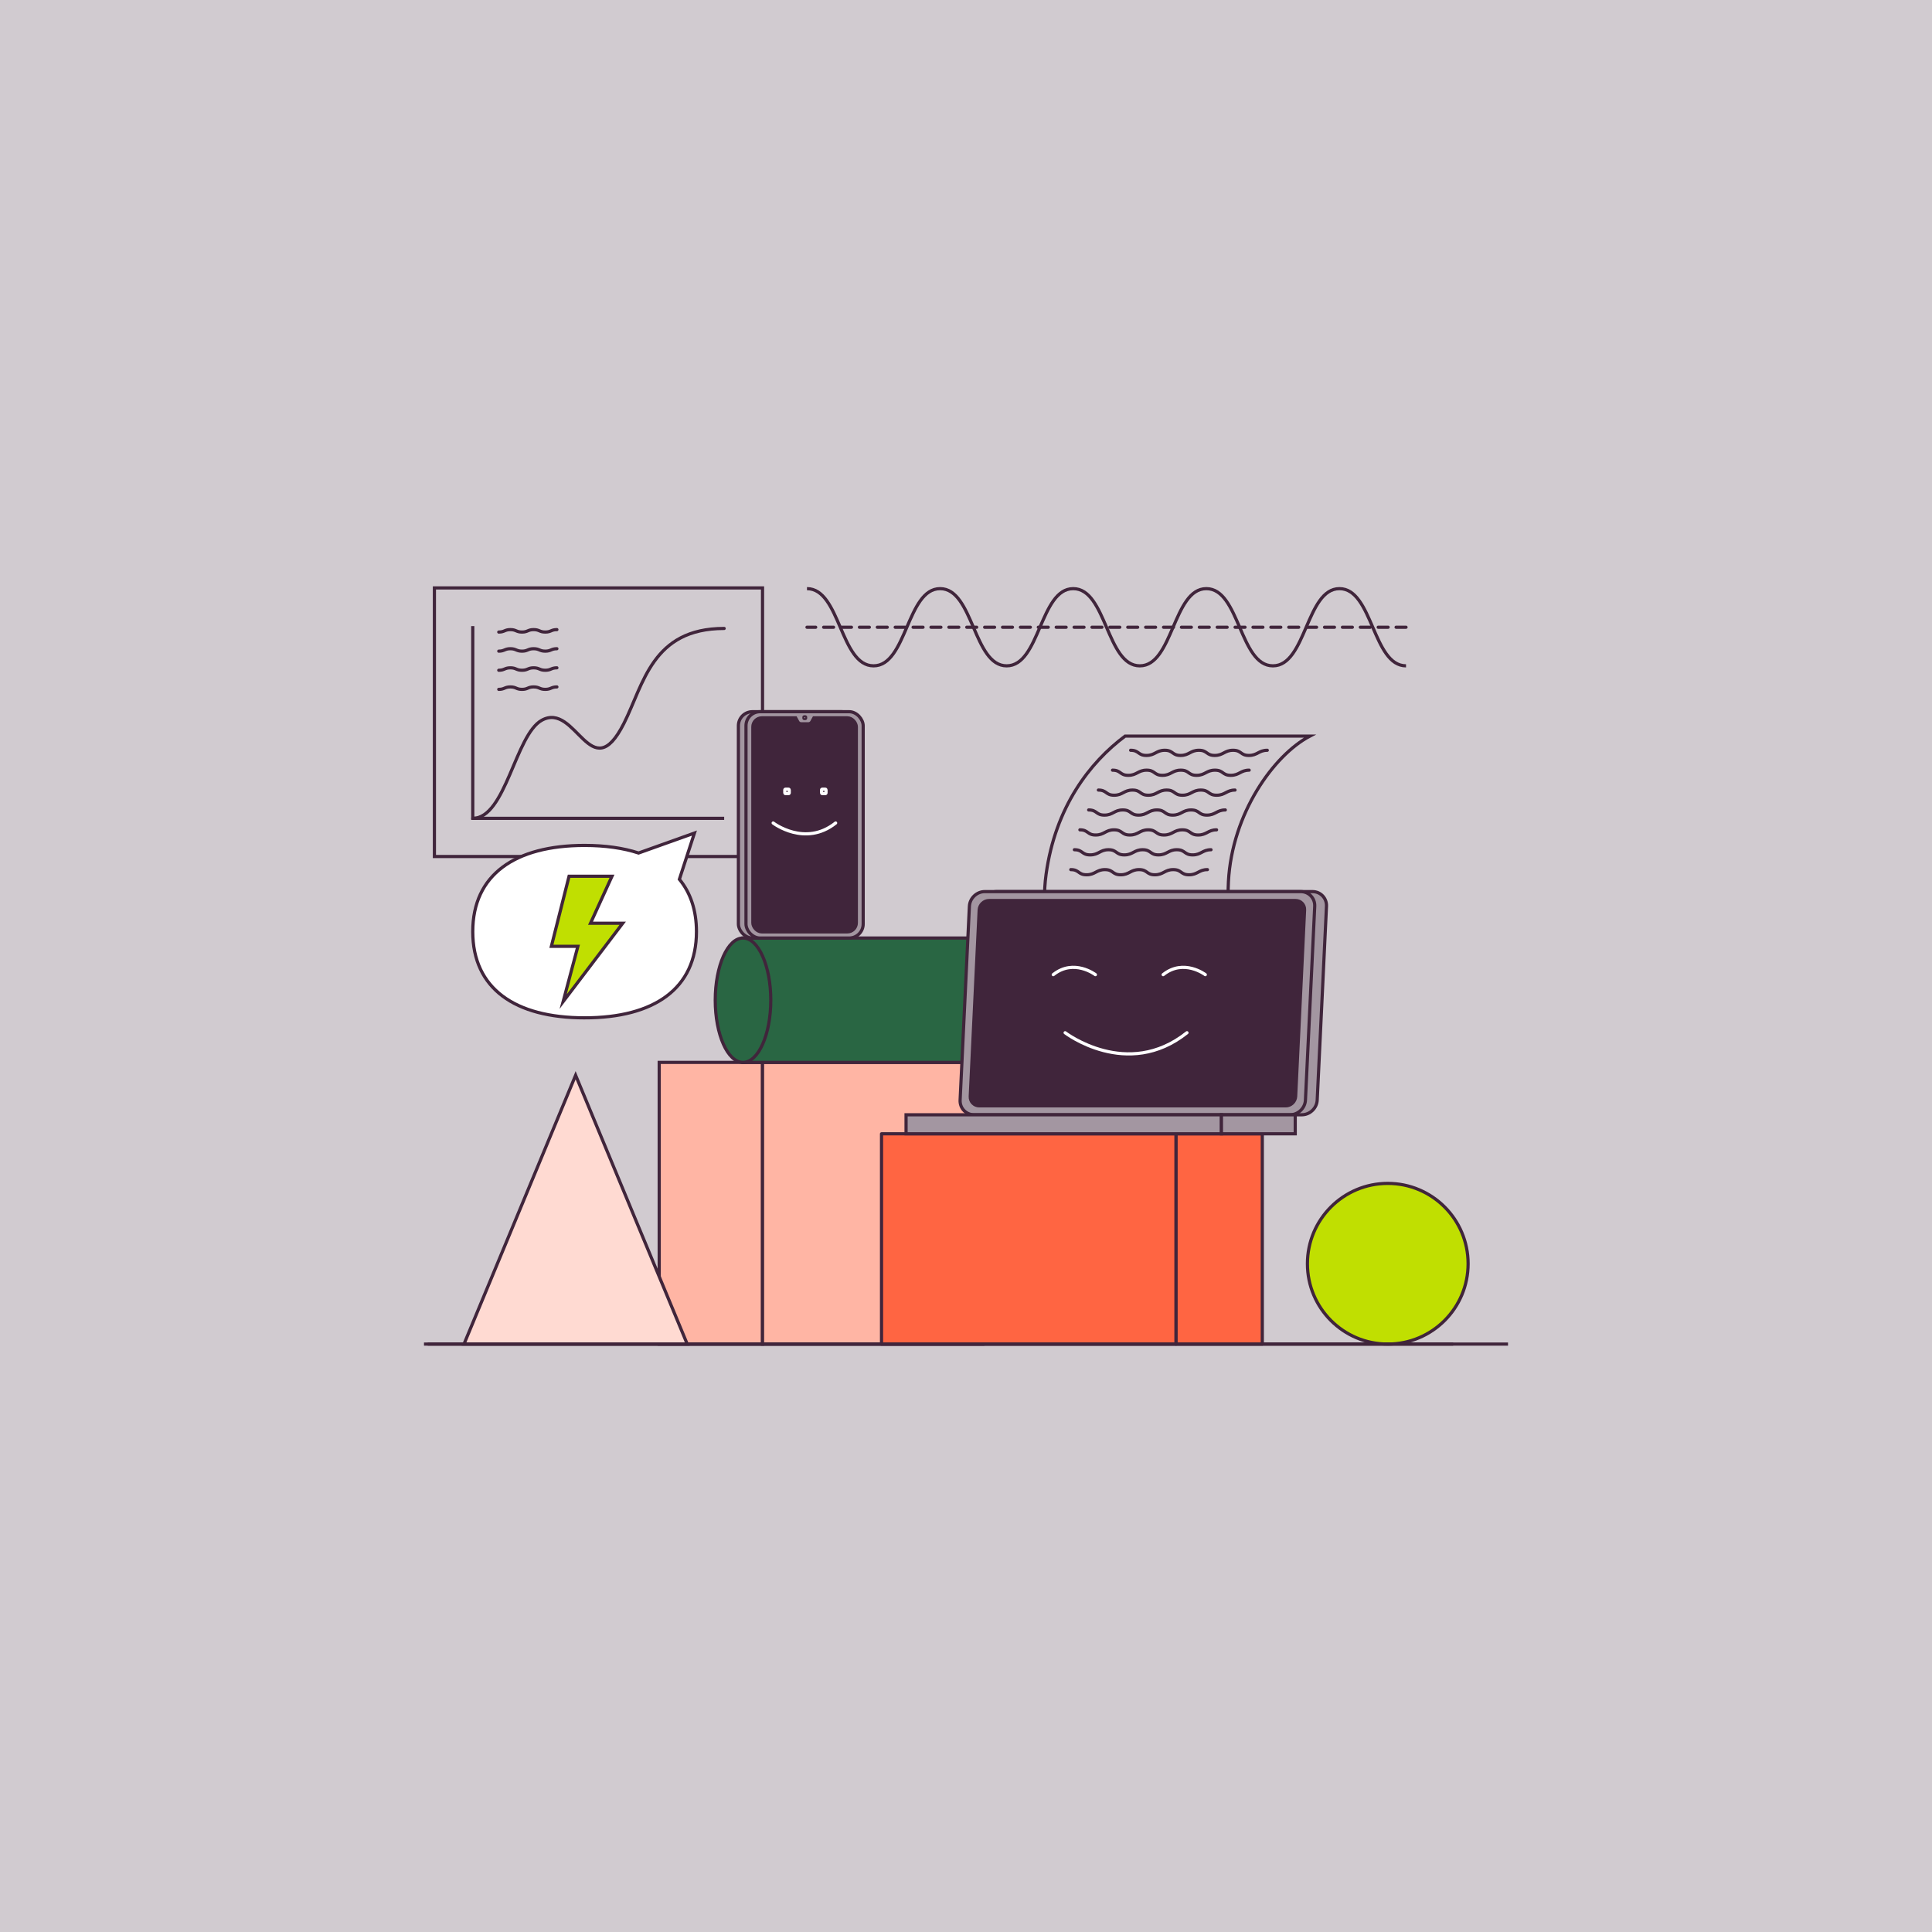 <?xml version="1.0" encoding="UTF-8"?>
<svg xmlns="http://www.w3.org/2000/svg" viewBox="0 0 972 972">
  <defs>
    <style>
      .cls-1, .cls-2 {
        fill: #a396a1;
      }

      .cls-3 {
        fill: #ffdad2;
      }

      .cls-3, .cls-2, .cls-4, .cls-5, .cls-6, .cls-7, .cls-8, .cls-9, .cls-10, .cls-11, .cls-12, .cls-13, .cls-14, .cls-15, .cls-16 {
        stroke-width: 1.6px;
      }

      .cls-3, .cls-2, .cls-4, .cls-5, .cls-6, .cls-7, .cls-8, .cls-9, .cls-10, .cls-11, .cls-13, .cls-14, .cls-15, .cls-16 {
        stroke-miterlimit: 10;
      }

      .cls-3, .cls-2, .cls-4, .cls-6, .cls-7, .cls-9, .cls-10, .cls-14, .cls-15 {
        stroke-linecap: round;
      }

      .cls-3, .cls-2, .cls-5, .cls-6, .cls-7, .cls-8, .cls-9, .cls-10, .cls-11, .cls-12, .cls-13, .cls-14, .cls-15, .cls-16 {
        stroke: #40253b;
      }

      .cls-4 {
        stroke: #fff;
      }

      .cls-4, .cls-7, .cls-9, .cls-16 {
        fill: none;
      }

      .cls-5, .cls-15 {
        fill: #40253b;
      }

      .cls-6, .cls-11 {
        fill: #c0df01;
      }

      .cls-7 {
        stroke-dasharray: 5 4;
      }

      .cls-8, .cls-17 {
        fill: #d1cbd0;
      }

      .cls-10 {
        fill: #fff;
      }

      .cls-12 {
        fill: #ff6542;
        stroke-linejoin: round;
      }

      .cls-13 {
        fill: #ffb5a4;
      }

      .cls-14 {
        fill: #296643;
      }
    </style>
  </defs>
  <g id="Ebene_5" data-name="Ebene 5">
    <rect class="cls-17" x="-4.633" y="-4.195" width="981.265" height="980.389"/>
  </g>
  <g id="COMPOSITIONS">
    <g>
      <g>
        <path class="cls-16" d="M561.784,535.793c-21.373-23.948-40.541-59.294-35.485-95.986,4.665-33.807,21.971-56.215,39.759-69.475h92.952c-18.34,9.675-39.15,39.024-40.977,73.107-1.034,19.397,3.16,35.806,10.422,50.469"/>
        <path class="cls-9" d="M568.827,377.469c4.295,0,3.641,2.599,7.936,2.599s4.949-2.599,9.244-2.599,3.641,2.599,7.937,2.599,4.95-2.599,9.246-2.599c4.294,0,3.64,2.599,7.934,2.599,4.298,0,4.951-2.599,9.249-2.599,4.301,0,3.647,2.599,7.948,2.599s4.954-2.599,9.255-2.599"/>
        <path class="cls-9" d="M559.71,387.475c4.295,0,3.641,2.599,7.936,2.599s4.949-2.599,9.244-2.599,3.641,2.599,7.937,2.599,4.95-2.599,9.246-2.599c4.294,0,3.64,2.599,7.934,2.599,4.298,0,4.951-2.599,9.249-2.599,4.301,0,3.647,2.599,7.948,2.599s4.954-2.599,9.255-2.599"/>
        <path class="cls-9" d="M552.597,397.482c4.295,0,3.641,2.599,7.936,2.599s4.949-2.599,9.244-2.599,3.641,2.599,7.937,2.599,4.95-2.599,9.246-2.599c4.294,0,3.64,2.599,7.934,2.599,4.298,0,4.951-2.599,9.249-2.599,4.301,0,3.647,2.599,7.948,2.599s4.954-2.599,9.255-2.599"/>
        <path class="cls-9" d="M547.713,407.488c4.295,0,3.641,2.599,7.936,2.599s4.949-2.599,9.244-2.599,3.641,2.599,7.937,2.599,4.95-2.599,9.246-2.599c4.294,0,3.64,2.599,7.934,2.599,4.298,0,4.951-2.599,9.249-2.599,4.301,0,3.647,2.599,7.948,2.599s4.954-2.599,9.255-2.599"/>
        <path class="cls-9" d="M543.306,417.495c4.295,0,3.641,2.599,7.936,2.599s4.949-2.599,9.244-2.599,3.641,2.599,7.937,2.599,4.95-2.599,9.246-2.599c4.294,0,3.64,2.599,7.934,2.599,4.298,0,4.951-2.599,9.249-2.599,4.301,0,3.647,2.599,7.948,2.599s4.954-2.599,9.255-2.599"/>
        <path class="cls-9" d="M540.523,427.502c4.295,0,3.641,2.599,7.936,2.599s4.949-2.599,9.244-2.599,3.641,2.599,7.937,2.599,4.95-2.599,9.246-2.599c4.294,0,3.64,2.599,7.934,2.599,4.298,0,4.951-2.599,9.249-2.599,4.301,0,3.647,2.599,7.948,2.599s4.954-2.599,9.255-2.599"/>
        <path class="cls-9" d="M538.72,437.508c4.295,0,3.641,2.599,7.936,2.599s4.949-2.599,9.244-2.599,3.641,2.599,7.937,2.599,4.95-2.599,9.246-2.599c4.294,0,3.64,2.599,7.934,2.599,4.298,0,4.951-2.599,9.249-2.599,4.301,0,3.647,2.599,7.948,2.599s4.954-2.599,9.255-2.599"/>
      </g>
      <path class="cls-16" d="M707.38,334.986c-16.743,0-16.743-38.837-33.487-38.837-16.743,0-16.743,38.837-33.486,38.837-16.744,0-16.744-38.837-33.487-38.837-16.743,0-16.742,38.837-33.485,38.837-16.743,0-16.743-38.837-33.486-38.837-16.744,0-16.744,38.837-33.487,38.837-16.743,0-16.743-38.837-33.486-38.837-16.745,0-16.745,38.837-33.491,38.837-16.745,0-16.745-38.837-33.491-38.837"/>
      <line class="cls-7" x1="707.38" y1="315.567" x2="405.996" y2="315.567"/>
      <g>
        <rect class="cls-8" x="218.553" y="295.786" width="165.077" height="135.13"/>
        <polyline class="cls-16" points="364.336 411.706 237.847 411.706 237.847 314.996"/>
        <path class="cls-9" d="M250.931,317.988c2.923,0,2.923-1.227,5.847-1.227s2.924,1.227,5.849,1.227c2.924,0,2.924-1.227,5.847-1.227,2.925,0,2.925,1.227,5.851,1.227,2.925,0,2.925-1.227,5.851-1.227"/>
        <path class="cls-9" d="M250.931,327.599c2.923,0,2.923-1.227,5.847-1.227,2.924,0,2.924,1.227,5.849,1.227,2.924,0,2.924-1.227,5.847-1.227,2.925,0,2.925,1.227,5.851,1.227,2.925,0,2.925-1.227,5.851-1.227"/>
        <path class="cls-9" d="M250.931,337.211c2.923,0,2.923-1.227,5.847-1.227s2.924,1.227,5.849,1.227c2.924,0,2.924-1.227,5.847-1.227,2.925,0,2.925,1.227,5.851,1.227s2.925-1.227,5.851-1.227"/>
        <path class="cls-9" d="M250.931,346.823c2.923,0,2.923-1.227,5.847-1.227,2.924,0,2.924,1.227,5.849,1.227,2.924,0,2.924-1.227,5.847-1.227,2.925,0,2.925,1.227,5.851,1.227,2.925,0,2.925-1.227,5.851-1.227"/>
        <path class="cls-9" d="M237.847,411.706c16.607,0,21.363-41.973,34.733-49.349,17.299-9.544,24.684,34.532,41.318,1.584,9.948-19.706,14.164-47.765,50.438-47.765"/>
      </g>
      <path class="cls-10" d="M294.12,512.079c35.038,0,56.273-14.734,56.273-43.369,0-10.752-2.994-19.543-8.588-26.331l7.572-23.258-28.106,10.038c-7.732-2.532-16.838-3.819-27.151-3.819-35.038,0-56.273,14.734-56.273,43.369s21.235,43.369,56.273,43.369Z"/>
      <polygon class="cls-6" points="286.296 440.848 307.893 440.848 297.094 464.488 313.292 464.488 283.332 503.89 290.742 476.093 277.403 476.093 286.296 440.848"/>
      <g>
        <rect class="cls-13" x="331.649" y="534.492" width="51.981" height="141.723"/>
        <rect class="cls-13" x="383.63" y="534.492" width="110.828" height="141.723"/>
        <circle class="cls-11" cx="698.193" cy="635.794" r="40.421"/>
        <line class="cls-5" x1="215.17" y1="676.215" x2="758.692" y2="676.215"/>
        <polygon class="cls-3" points="233.443 676.215 345.752 676.215 289.598 540.973 233.443 676.215"/>
        <path class="cls-14" d="M508.864,471.929h-135.047v62.563h135.047c7.716,0,13.97-14.005,13.97-31.282s-6.255-31.282-13.97-31.282Z"/>
        <ellipse class="cls-14" cx="373.817" cy="503.21" rx="13.97" ry="31.282"/>
        <rect class="cls-12" x="591.623" y="570.43" width="43.448" height="105.784" transform="translate(1226.695 1246.645) rotate(180)"/>
        <rect class="cls-12" x="443.498" y="570.43" width="148.125" height="105.784" transform="translate(1035.121 1246.645) rotate(180)"/>
      </g>
      <g>
        <g>
          <rect class="cls-2" x="371.493" y="358.057" width="58.962" height="113.872" rx="7.065" ry="7.065" transform="translate(801.947 829.986) rotate(180)"/>
          <rect class="cls-2" x="375.312" y="358.057" width="58.962" height="113.872" rx="7.065" ry="7.065" transform="translate(809.585 829.986) rotate(180)"/>
          <rect class="cls-15" x="378.762" y="361.147" width="52.061" height="107.693" rx="4.537" ry="4.537" transform="translate(809.585 829.986) rotate(180)"/>
          <path class="cls-1" d="M400.661,360.155l1.407,2.587c.204.375.597.608,1.023.608h3.59c.427,0,.819-.234,1.023-.608l1.407-2.587"/>
          <rect class="cls-2" x="404.464" y="360.645" width=".844" height=".844" rx=".143" ry=".143" transform="translate(809.772 722.134) rotate(-180)"/>
        </g>
        <path class="cls-4" d="M388.984,414.056s16.025,12.279,31.425,0"/>
        <rect class="cls-4" x="394.836" y="397.038" width="2.242" height="2.242" rx=".38" ry=".38" transform="translate(791.912 796.319) rotate(-180)"/>
        <rect class="cls-4" x="413.329" y="397.038" width="2.242" height="2.242" rx=".38" ry=".38" transform="translate(828.9 796.318) rotate(-180)"/>
      </g>
      <g>
        <g>
          <path class="cls-2" d="M654.95,560.852h-158.96c-4.064,0-7.229-3.325-7.035-7.389l4.67-97.507c.195-4.064,3.679-7.389,7.743-7.389h158.96c4.064,0,7.229,3.325,7.035,7.389l-4.67,97.507c-.195,4.064-3.679,7.389-7.743,7.389Z"/>
          <path class="cls-2" d="M649.032,560.852h-158.96c-4.064,0-7.229-3.325-7.035-7.389l4.67-97.507c.195-4.064,3.679-7.389,7.743-7.389h158.96c4.064,0,7.229,3.325,7.035,7.389l-4.67,97.507c-.195,4.064-3.679,7.389-7.743,7.389Z"/>
          <path class="cls-15" d="M646.874,556.36h-154.214c-2.61,0-4.643-2.135-4.518-4.745l4.493-93.81c.125-2.61,2.362-4.745,4.972-4.745h154.214c2.61,0,4.643,2.135,4.518,4.745l-4.493,93.81c-.125,2.61-2.362,4.745-4.972,4.745Z"/>
          <rect class="cls-2" x="455.841" y="560.852" width="158.664" height="9.578"/>
          <rect class="cls-2" x="614.505" y="560.852" width="37.135" height="9.578"/>
        </g>
        <path class="cls-4" d="M535.874,519.574s31.256,23.95,61.294,0"/>
        <path class="cls-4" d="M606.39,490.353s-10.809-8.283-21.198,0"/>
        <path class="cls-4" d="M551.096,490.353s-10.809-8.283-21.198,0"/>
      </g>
      <line class="cls-16" x1="213.308" y1="676.215" x2="731.113" y2="676.215"/>
    </g>
  </g>
</svg>